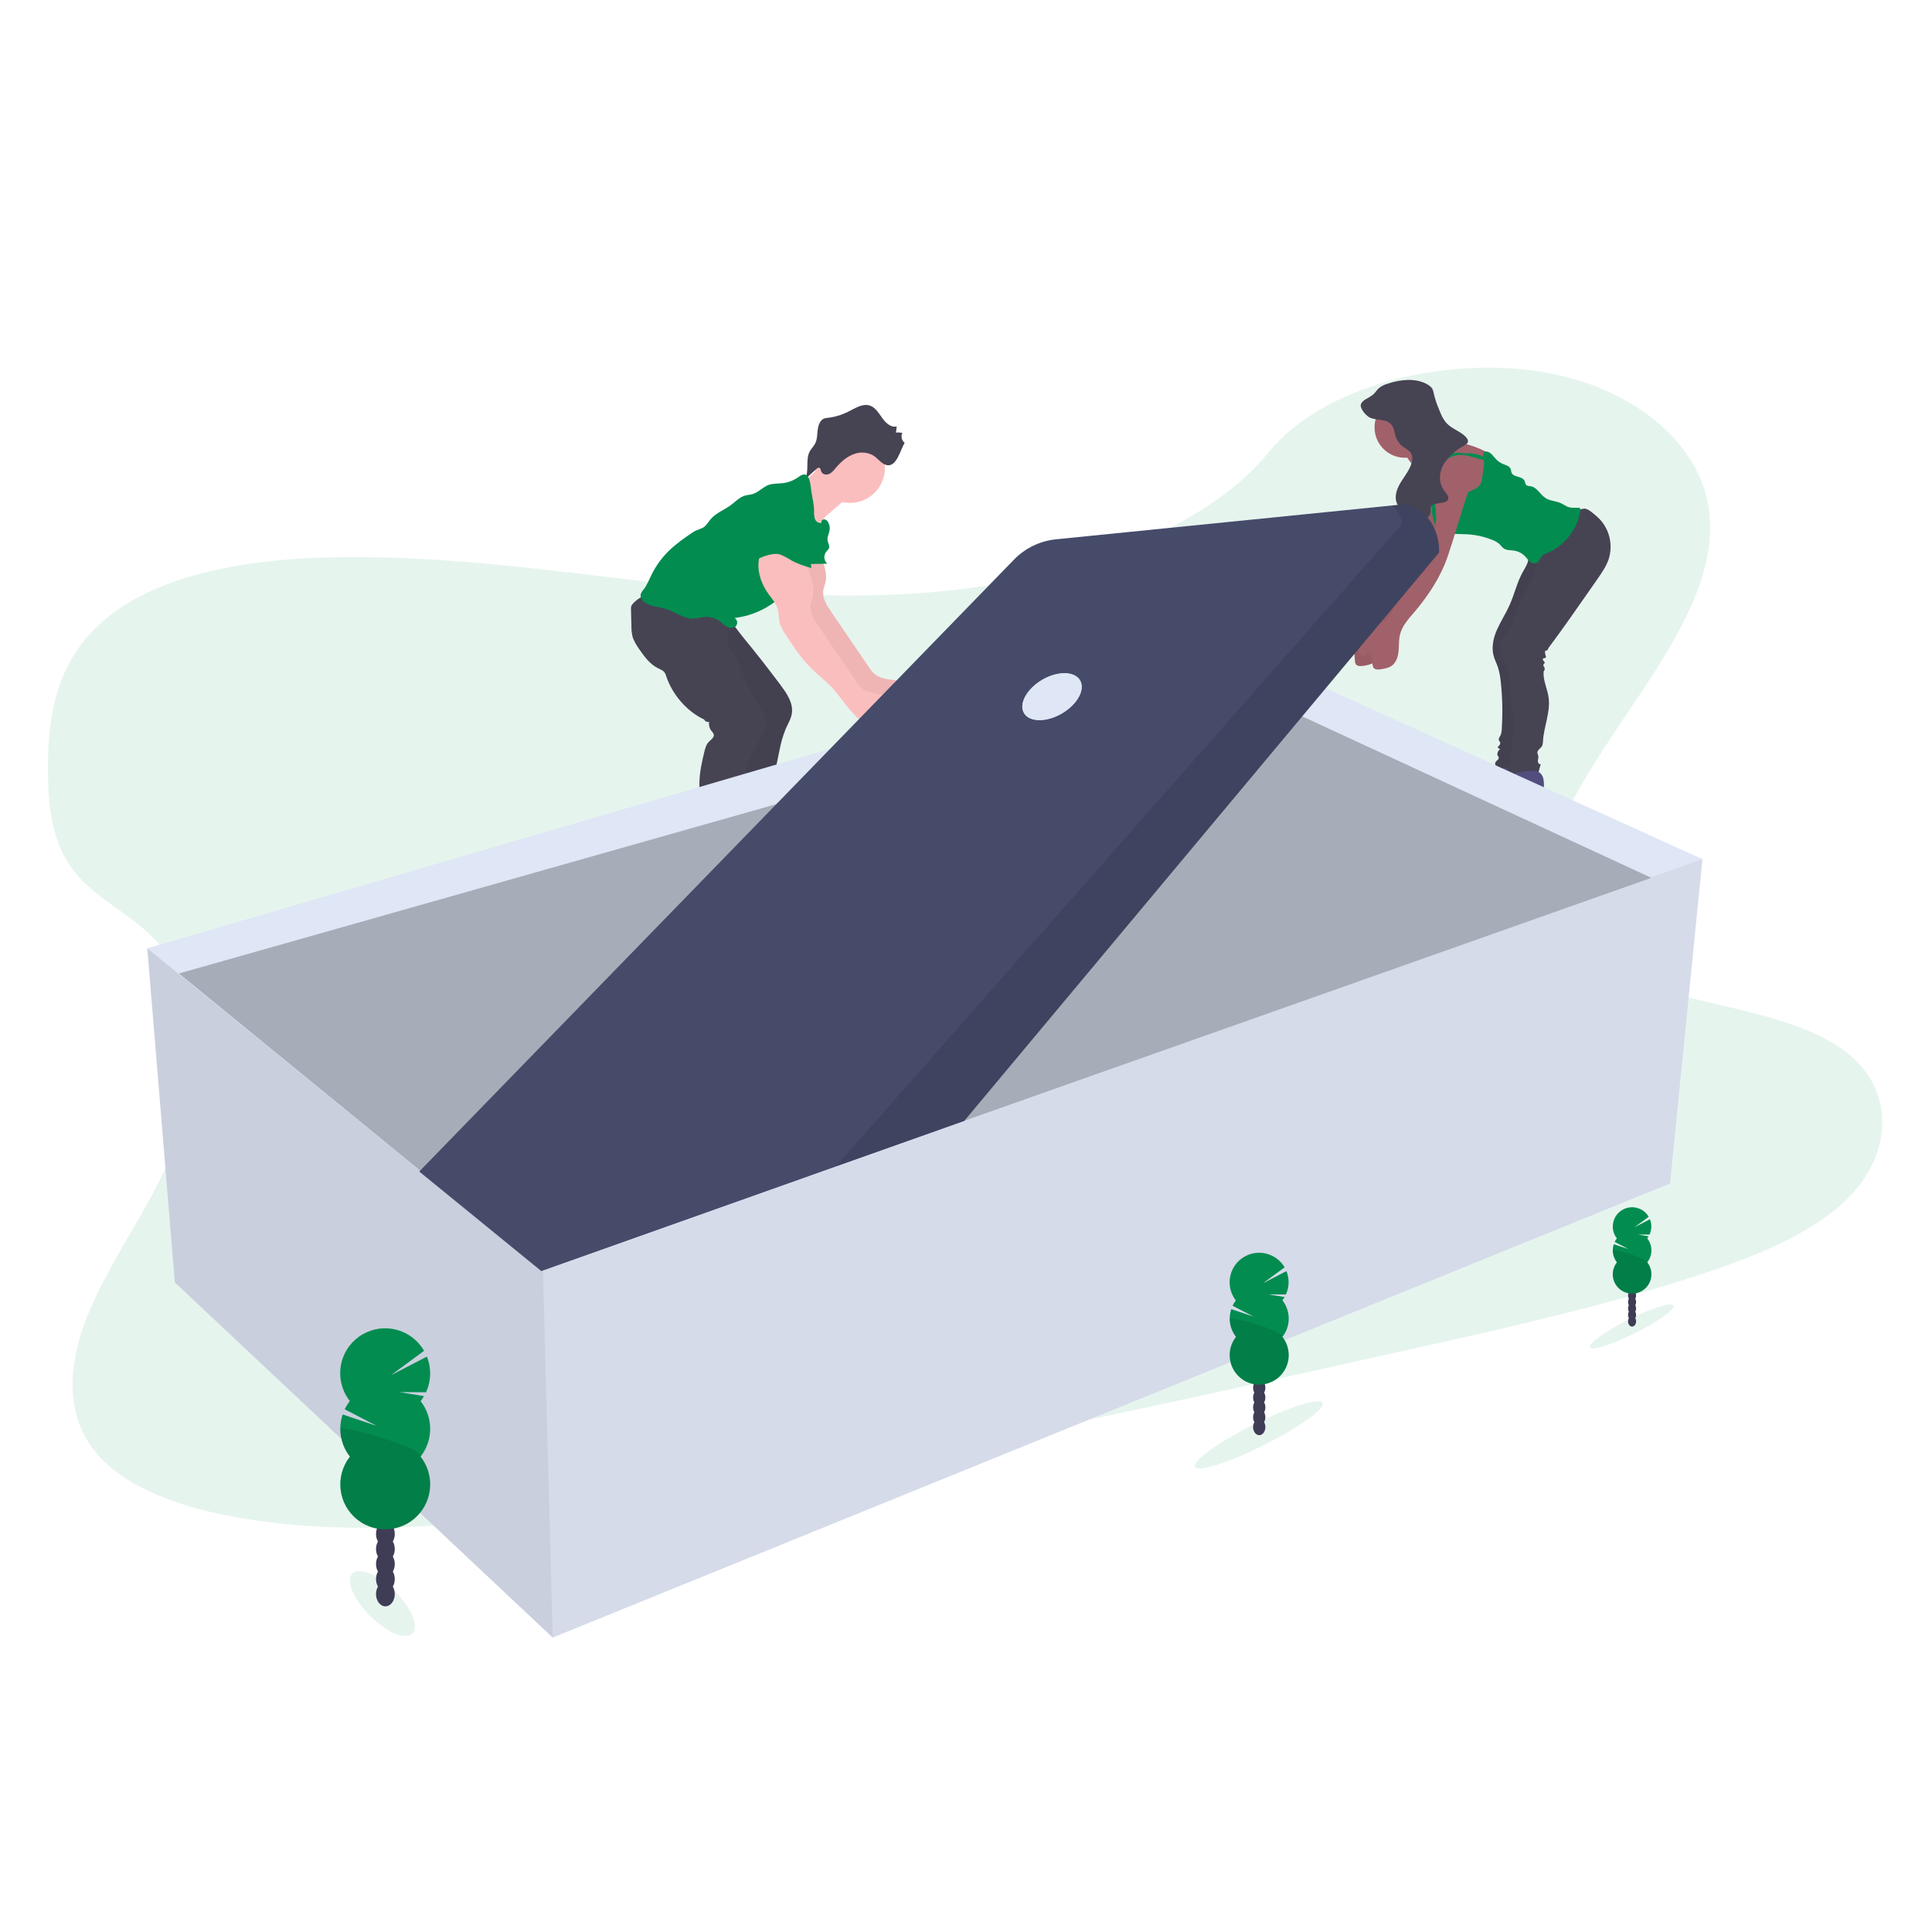 <?xml version="1.0" encoding="UTF-8"?>
<svg id="Layer_1" data-name="Layer 1" xmlns="http://www.w3.org/2000/svg" width="500" height="500" viewBox="0 0 500 500">
  <defs>
    <style>
      .cls-1 {
        fill: #3f3d56;
      }

      .cls-1, .cls-2, .cls-3, .cls-4, .cls-5, .cls-6, .cls-7, .cls-8, .cls-9, .cls-10, .cls-11, .cls-12 {
        stroke-width: 0px;
      }

      .cls-2 {
        fill: #dfe6f5;
      }

      .cls-3 {
        fill: #a7adb8;
      }

      .cls-4 {
        fill: #fbbebe;
      }

      .cls-5 {
        fill: #a1616a;
      }

      .cls-6 {
        fill: #514e7f;
      }

      .cls-7, .cls-9 {
        fill: #000;
      }

      .cls-7, .cls-9, .cls-12 {
        isolation: isolate;
      }

      .cls-7, .cls-12 {
        opacity: .1;
      }

      .cls-8 {
        fill: #464353;
      }

      .cls-9 {
        opacity: .05;
      }

      .cls-10, .cls-12 {
        fill: #028c50;
      }

      .cls-11 {
        fill: #454b69;
      }
    </style>
  </defs>
  <path class="cls-12" d="M257.69,151.17c-29.95,5.04-59.88,2.78-88.68-.48s-57.5-7.5-87.49-6.32c-19.28.78-40.76,4.6-54.19,15.79-12.93,10.78-14.92,25.36-14.93,38.52,0,9.9.84,20.14,7.82,28.05,4.83,5.48,12.26,9.42,17.86,14.47,19.49,17.6,13.64,45.2.94,68.66-5.96,11-13.25,21.82-17.3,33.08s-4.57,23.35,2.75,32.57c7.25,9.14,21.25,14.31,35.84,17.01,29.63,5.49,62.62,2.2,94.54-2.27,70.65-9.91,140.57-25.51,210.29-41.07,25.8-5.76,51.72-11.55,76.57-19.88,13.8-4.62,27.85-10.42,36.76-19.44,11.3-11.46,11.56-27.13.61-36.51-18.37-15.77-59.85-12.38-74.07-30.38-7.83-9.95-4.46-23.38,1.72-35.21,13.26-25.42,38.95-50.51,35.54-75.89-2.34-17.43-19.93-31.9-43.47-35.67-24.67-4-56.33,3.39-70.51,20.88-14.56,18-44.13,29.67-70.58,34.11Z"/>
  <path class="cls-5" d="M371.09,140.05c-.51,1.63-1.02,3.26-1.68,4.84-1.13,2.75-2.55,5.37-4.24,7.81-1.1,1.61-2.28,3.16-3.54,4.64-1.58,1.86-3.34,3.73-3.89,6.11-.32,1.37-.21,2.81-.35,4.2s-.59,2.89-1.72,3.73c-.81.6-1.85.78-2.84.94-.71.11-1.6.15-1.98-.47-.13-.25-.19-.53-.19-.81l-.17-2.05c-.04-.44-.19-1.01-.64-1.03s-.67.57-1.04.84c-.5.35-1.26,0-1.54-.53-.23-.58-.25-1.21-.05-1.8.62-2.36,2.22-4.35,4.4-5.46.75-.3,1.46-.68,2.14-1.12.69-.6,1.26-1.32,1.68-2.12,3.89-6.41,7.81-12.86,10.55-19.84.54-1.25.91-2.56,1.09-3.91.13-1.38-.08-2.75-.17-4.13-.16-2.47.07-4.95.68-7.35.13-.63.37-1.24.71-1.79,1.13-1.72,3.78-1.97,5.46-.78,1.25.96,2.04,2.4,2.17,3.97.12,1.39-.68,2.83-1.09,4.13-1.25,4.01-2.49,8.01-3.74,12Z"/>
  <path class="cls-9" d="M371.09,140.05c-.51,1.63-1.02,3.26-1.68,4.84-1.13,2.75-2.55,5.37-4.24,7.81-1.1,1.61-2.28,3.16-3.54,4.64-1.58,1.86-3.34,3.73-3.89,6.11-.32,1.37-.21,2.81-.35,4.2s-.59,2.89-1.72,3.73c-.81.6-1.85.78-2.84.94-.71.11-1.6.15-1.98-.47-.13-.25-.19-.53-.19-.81l-.17-2.05c-.04-.44-.19-1.01-.64-1.03s-.67.57-1.04.84c-.5.35-1.26,0-1.54-.53-.23-.58-.25-1.21-.05-1.8.62-2.36,2.22-4.35,4.4-5.46.75-.3,1.46-.68,2.14-1.12.69-.6,1.26-1.32,1.68-2.12,3.89-6.41,7.81-12.86,10.55-19.84.54-1.25.91-2.56,1.09-3.91.13-1.38-.08-2.75-.17-4.13-.16-2.47.07-4.95.68-7.35.13-.63.37-1.24.71-1.79,1.13-1.72,3.78-1.97,5.46-.78,1.25.96,2.04,2.4,2.17,3.97.12,1.39-.68,2.83-1.09,4.13-1.25,4.01-2.49,8.01-3.74,12Z"/>
  <path class="cls-6" d="M395.55,208.62c-.76.26-1.57.36-2.37.28-.06-.65-.94-.8-1.59-.77-.32-.01-.63.06-.91.21-.16.1-.29.26-.45.37-.28.16-.6.24-.93.24l-3.41.29c-1.52.13-3.1.25-4.52-.29-.28-.09-.54-.26-.73-.49-.39-.55,0-1.35.53-1.75s1.22-.59,1.76-1c1.18-.9,1.35-2.59,1.97-3.94.44-.85.99-1.65,1.63-2.37.46-.62,1-1.17,1.61-1.65,1.36-.99,2.94-.97,4.55-1.11,1.13-.1,2.2-.16,3.01.84,1,1.26.6,3.78.54,5.25-.08,1.98-.31,3.94-.7,5.88Z"/>
  <path class="cls-9" d="M395.55,208.62c-.76.26-1.57.36-2.37.28-.06-.65-.94-.8-1.59-.77-.32-.01-.63.06-.91.21-.16.1-.29.26-.45.37-.28.16-.6.24-.93.24l-3.41.29c-1.52.13-3.1.25-4.52-.29-.28-.09-.54-.26-.73-.49-.39-.55,0-1.35.53-1.75s1.22-.59,1.76-1c1.18-.9,1.35-2.59,1.97-3.94.44-.85.99-1.65,1.63-2.37.46-.62,1-1.17,1.61-1.65,1.36-.99,2.94-.97,4.55-1.11,1.13-.1,2.2-.16,3.01.84,1,1.26.6,3.78.54,5.25-.08,1.98-.31,3.94-.7,5.88Z"/>
  <path class="cls-8" d="M394.18,142.32c1.04.34,1.49,1.63,1.3,2.72s-.84,2.01-1.37,2.96c-1.52,2.72-2.17,5.82-3.45,8.65-.95,2.12-2.24,4.08-3.19,6.2-.94,2.12-1.52,4.52-.95,6.77.28,1.1.84,2.1,1.18,3.18.35,1.17.58,2.37.69,3.59.46,4.13.54,8.3.25,12.45,0,.51-.11,1.01-.31,1.47-.21.42-.58.84-.42,1.26.07.17.22.3.3.47.22.47-.22.97-.62,1.31.14.26.38.44.67.52-.59.38-.86,1.09-.68,1.76.36.05.38.6.16.88s-.57.46-.73.78c-.19.55.07,1.15.6,1.38.52.2,1.1.25,1.65.13.94-.13,1.87-.33,2.78-.6.3-.08.58-.21.84-.38.46-.44.73-1.04.76-1.68.21-1.71.27-3.43.19-5.15-.15-8.33,0-16.66.36-24.98.15-3.36,1.15-6.61,2.45-9.7.72-1.58,1.52-3.13,2.39-4.64,1.86-3.41,3.5-7.19,3.08-11.08-.05-.42-.2-.92-.61-.99-.16-.02-.33.01-.47.08-.86.4-1.7.86-2.5,1.38-1.32.77-2.81,1.21-4.34,1.28Z"/>
  <path class="cls-9" d="M394.18,142.32c1.04.34,1.49,1.63,1.3,2.72s-.84,2.01-1.37,2.96c-1.52,2.72-2.17,5.82-3.45,8.65-.95,2.12-2.24,4.08-3.19,6.2-.94,2.12-1.52,4.52-.95,6.77.28,1.1.84,2.1,1.18,3.18.35,1.17.58,2.37.69,3.59.46,4.13.54,8.3.25,12.45,0,.51-.11,1.01-.31,1.47-.21.42-.58.84-.42,1.26.07.17.22.3.3.47.22.47-.22.97-.62,1.31.14.26.38.44.67.52-.59.38-.86,1.09-.68,1.76.36.05.38.6.16.88s-.57.46-.73.78c-.19.55.07,1.15.6,1.38.52.2,1.1.25,1.65.13.94-.13,1.87-.33,2.78-.6.3-.08.58-.21.84-.38.46-.44.73-1.04.76-1.68.21-1.71.27-3.43.19-5.15-.15-8.33,0-16.66.36-24.98.15-3.36,1.15-6.61,2.45-9.7.72-1.58,1.52-3.13,2.39-4.64,1.86-3.41,3.5-7.19,3.08-11.08-.05-.42-.2-.92-.61-.99-.16-.02-.33.01-.47.08-.86.4-1.7.86-2.5,1.38-1.32.77-2.81,1.21-4.34,1.28Z"/>
  <path class="cls-8" d="M408.25,132.2c.54-.35,1.17-.55,1.81-.57.75.04,1.38.53,1.97,1,.69.53,1.35,1.11,1.96,1.72,2.6,2.78,3.49,6.74,2.33,10.36-.62,1.85-1.75,3.48-2.86,5.08l-2.27,3.26c-3.46,4.96-6.92,9.93-10.54,14.78,0,.24-.16.46-.39.53-.13.03-.29.03-.37.14-.04.07-.05.15-.05.22,0,.36.08.72.2,1.05.06.11.07.24.04.36-.12.27-.61.12-.77.37-.1.17.03.39.16.53s.31.3.29.5-.37.42-.36.66c0,.14.13.25.21.37.25.37.21.87-.11,1.19-.24,2.37,1.05,4.62,1.31,6.98.42,3.73-1.28,7.37-1.49,11.1.01.42-.07.84-.24,1.23-.35.65-1.26,1.04-1.21,1.77.07.3.15.6.25.89.07.42-.13.84-.13,1.26s.36.94.76.77c-.3.99-.56,1.99-.79,2.99l-7.93.65c-.09-.71-.06-1.43.07-2.14.16-.76.51-1.48.69-2.24.24-.76.12-1.58-.31-2.25.43,0,.8-.3.88-.72.07-.41.07-.83,0-1.23-.21-2.07.66-4.11.63-6.19-.02-1.64-.6-3.21-.89-4.82-.62-3.44.03-7.17-1.51-10.31-.93-1.9-2.21-4-1.17-5.83.51-.91,1.42-1.53,2.01-2.38.48-.81.84-1.68,1.07-2.59,1.22-3.78,3.2-7.29,4.93-10.88.47-.9.82-1.85,1.04-2.84.12-.87.17-1.75.13-2.64,0-1.59.1-3.17.29-4.74.04-.69.24-1.36.57-1.96.34-.45.77-.84,1.26-1.13,2.6-1.81,5.72-2.83,8.51-4.31Z"/>
  <path class="cls-6" d="M398.74,211.52c-.76.26-1.57.36-2.37.28-.06-.65-.94-.8-1.59-.77-.32-.01-.63.06-.91.21-.16.1-.29.26-.45.37-.28.16-.6.24-.93.24l-3.4.29c-1.52.13-3.1.25-4.53-.3-.28-.09-.54-.26-.72-.49-.39-.55,0-1.34.53-1.75s1.22-.59,1.75-.99c1.18-.91,1.35-2.59,1.98-3.94.44-.85.99-1.65,1.63-2.36.46-.61,1-1.17,1.61-1.65,1.37-.99,2.94-.97,4.55-1.11,1.14-.1,2.2-.17,3.01.84,1.01,1.26.6,3.78.55,5.25-.08,1.98-.31,3.94-.7,5.88Z"/>
  <circle class="cls-5" cx="363.59" cy="110.61" r="7.86"/>
  <path class="cls-5" d="M370.99,112.94c1.13.97,2.74,1.05,4.22,1.2,3.16.32,6.23,1.21,9.08,2.62.4.17.75.41,1.05.72.26.33.44.71.53,1.12.27.88.37,1.81.3,2.73-.1.89-.36,1.77-.76,2.57-1.09,2.26-2.77,4.17-4.87,5.55-.37.28-.79.48-1.23.59-1.03.21-2.03-.38-3.05-.65-.93-.24-1.91-.21-2.82.09-.84.28-1.76.81-2.59.46-.53-.3-.95-.77-1.17-1.34-.8-1.52-1.52-3.09-2.14-4.69-.22-.62-.48-1.23-.78-1.83-.91-1.74-2.48-3.08-3.27-4.87-.16-.28-.19-.62-.08-.92.15-.19.35-.34.58-.42,1.16-.67,2.22-1.5,3.14-2.48.52-.49,1.46-1.83,2.21-1.95.86-.15,1.09,1,1.65,1.49Z"/>
  <path class="cls-10" d="M370.81,128.91c.91.42,1.98.24,2.97.03,2.54-.53,5.12-1.07,7.47-2.17.74-.28,1.37-.77,1.83-1.41.29-.55.46-1.14.51-1.76l.42-2.94c.15-1.02-.11-1.96-.13-3-.03-.23.03-.47.17-.65.14-.12.33-.18.51-.16,1.18,0,1.9,1.26,2.72,2.1.48.48,1.05.86,1.68,1.12.75.31,1.68.53,1.99,1.28.13.31.11.67.24.99.53,1.26,2.78.84,3.36,2.1.16.35.15.79.42,1.07s.77.27,1.19.34c1.64.27,2.43,2.17,3.84,3.06,1.18.75,2.7.73,3.97,1.32.71.33,1.33.84,2.1,1.05s1.59.1,2.39.12c.17-.02.34.04.47.16.1.15.13.34.08.52-.79,5.05-4.19,9.31-8.94,11.2-.27.09-.52.21-.76.37-.71.53-.84,1.68-1.65,2.06-.6.21-1.26.07-1.72-.37-.45-.43-.87-.89-1.26-1.37-.74-.77-1.71-1.28-2.77-1.46-.97-.16-2.06-.04-2.85-.64-.32-.3-.62-.62-.9-.96-.59-.54-1.28-.96-2.04-1.22-2.07-.82-4.26-1.3-6.48-1.42-2.06-.11-4.2.07-6.15-.6-.51-.16-.98-.42-1.37-.78-.42-.45-.73-1-.91-1.59-.71-2.06-.86-4.27-.42-6.4Z"/>
  <path class="cls-10" d="M380.94,117.33c-.58-.05-1.16.02-1.74,0-.68,0-1.36-.17-2.04-.17-2.22.04-4.16,1.51-4.79,3.65-.06.17-.07.34-.03.52.05.17.21.29.39.27.23-.62.52-1.21.88-1.77.65-.89,1.58-1.53,2.64-1.84,1.06-.3,2.17-.34,3.24-.12.44.08.89.21,1.32.32l2.1.58c.39.1.77.21,1.15.35.29.11.78.51,1.07.52.39,0,.07-.34-.1-.56-.34-.47-.82-.81-1.37-.99-.87-.36-1.79-.61-2.72-.76Z"/>
  <path class="cls-5" d="M375.66,140.93c-.51,1.63-1.02,3.26-1.65,4.84-1.14,2.75-2.58,5.37-4.28,7.81-1.1,1.61-2.28,3.16-3.54,4.64-1.58,1.86-3.36,3.73-3.89,6.11-.32,1.37-.21,2.81-.35,4.2s-.59,2.89-1.72,3.73c-.81.6-1.85.78-2.85.94-.71.12-1.6.15-1.97-.47-.13-.25-.19-.53-.2-.81l-.17-2.05c-.04-.42-.2-1.01-.64-1.03s-.67.57-1.05.84c-.5.35-1.26,0-1.54-.53-.23-.58-.24-1.22-.04-1.8.62-2.36,2.22-4.35,4.39-5.46.75-.31,1.47-.68,2.14-1.12.69-.6,1.26-1.32,1.68-2.12,3.89-6.41,7.81-12.86,10.56-19.84.54-1.25.91-2.56,1.09-3.91.13-1.37-.08-2.75-.17-4.13-.16-2.47.07-4.95.68-7.35.13-.63.37-1.24.71-1.79,1.13-1.72,3.78-1.97,5.46-.78,1.25.96,2.04,2.4,2.18,3.97.12,1.39-.68,2.83-1.09,4.13-1.25,4-2.49,8-3.73,12Z"/>
  <path class="cls-8" d="M352.15,105.06c-.06-.65.52-1.26,1.19-1.68.7-.37,1.38-.79,2.02-1.26.6-.52.92-1.18,1.52-1.7.68-.52,1.44-.9,2.26-1.12,1.74-.61,3.57-.94,5.42-.98,1.87,0,3.78.42,5.19,1.37.34.21.64.49.88.82.22.4.36.84.42,1.3.33,1.41.79,2.79,1.36,4.12.58,1.48,1.2,3.02,2.58,4.16,1.47,1.22,3.71,1.93,4.68,3.41.22.27.29.62.21.95-.14.38-.58.63-.99.86-2.39,1.37-4.44,3.14-5.5,5.26s-1.02,4.62.48,6.57c.55.72,1.32,1.58.78,2.3-.84,1.1-3.65.47-4.3,1.64-.21.37-.08.8-.09,1.2,0,1.23-1.18,2.31-2.61,2.88s-3.09.7-4.7.77c-.43-.96-.47-2.05-.12-3.04.11-.21.15-.45.12-.69-.12-.27-.31-.5-.54-.67-1.72-1.62-1.36-4.02-.32-5.96s2.64-3.7,3.24-5.74c.29-1.01.3-2.15-.51-2.98-.46-.41-.95-.77-1.48-1.08-.94-.64-1.66-1.54-2.07-2.6-.48-1.34-.42-2.94-1.82-3.84-1.35-.84-3.24-.6-4.73-1.18-1.14-.41-2.48-2.15-2.57-3.11Z"/>
  <path class="cls-4" d="M212.13,140.51c-.31,3.43,2.28,6.76,1.52,10.11-.16.72-.47,1.4-.58,2.12-.31,1.99.87,3.88,2.01,5.55l9.75,14.31c.39.63.86,1.21,1.39,1.72,1.87,1.68,4.66,1.48,7.11,1.98,1.72.35,3.35,1.06,4.76,2.1.13.1.16.28.07.42,0,0,0,0,0,0-.82,1.13-2.15,1.76-3.54,1.68-.26.34,0,.84.35,1.07.52.37,1.26.46,1.35,1.35.03.31-.03.62-.18.89-.39.6-1,1.03-1.7,1.18-3.36,1.03-7.03-.78-9.55-3.25s-4.34-5.58-6.82-8.1c-1.37-1.39-2.94-2.58-4.35-3.92-2.82-2.69-5.02-5.96-7.13-9.23-.69-.95-1.22-2.01-1.54-3.14-.26-1.11-.14-2.3-.44-3.4-.39-1.45-1.45-2.61-2.34-3.82-1.73-2.38-2.88-5.3-2.66-8.23s2.05-5.84,4.83-6.82c.86-.34,1.8-.4,2.7-.16,1.13.35,1.97,1.29,2.75,2.19l1.85,2.14c.46.47.83,1.02,1.08,1.64.24.63.09,1.34-.38,1.82"/>
  <path class="cls-9" d="M212.13,140.51c-.31,3.43,2.28,6.76,1.52,10.11-.16.72-.47,1.4-.58,2.12-.31,1.99.87,3.88,2.01,5.55l9.75,14.31c.39.63.86,1.21,1.39,1.72,1.87,1.68,4.66,1.48,7.11,1.98,1.72.35,3.35,1.06,4.76,2.1.13.1.16.28.07.42,0,0,0,0,0,0-.82,1.13-2.15,1.76-3.54,1.68-.26.34,0,.84.35,1.07.52.37,1.26.46,1.35,1.35.03.31-.03.62-.18.89-.39.6-1,1.03-1.7,1.18-3.36,1.03-7.03-.78-9.55-3.25s-4.34-5.58-6.82-8.1c-1.37-1.39-2.94-2.58-4.35-3.92-2.82-2.69-5.02-5.96-7.13-9.23-.69-.95-1.22-2.01-1.54-3.14-.26-1.11-.14-2.3-.44-3.4-.39-1.45-1.45-2.61-2.34-3.82-1.73-2.38-2.88-5.3-2.66-8.23s2.05-5.84,4.83-6.82c.86-.34,1.8-.4,2.7-.16,1.13.35,1.97,1.29,2.75,2.19l1.85,2.14c.46.47.83,1.02,1.08,1.64.24.63.09,1.34-.38,1.82"/>
  <path class="cls-1" d="M204.75,228.77c2.13,1.3,4.78,1.38,7.26,1.07.4-.05.87-.08,1.13.23.37.45-.07,1.1-.52,1.46-1.46,1.1-3.18,1.8-4.99,2.05-1.62.23-3.25.34-4.88.32-4.45.08-8.92.15-13.33-.49-.25-.02-.5-.09-.73-.21-.28-.2-.48-.5-.55-.84-.3-1.14.28-2.38,1.16-3.17s2.01-1.26,3.11-1.68l3.87-1.51c.91-.35,2.36-1.29,3.36-1.22,1.82.14,3.57,3.07,5.11,3.97Z"/>
  <path class="cls-9" d="M204.75,228.77c2.13,1.3,4.78,1.38,7.26,1.07.4-.05.87-.08,1.13.23.37.45-.07,1.1-.52,1.46-1.46,1.1-3.18,1.8-4.99,2.05-1.62.23-3.25.34-4.88.32-4.45.08-8.92.15-13.33-.49-.25-.02-.5-.09-.73-.21-.28-.2-.48-.5-.55-.84-.3-1.14.28-2.38,1.16-3.17s2.01-1.26,3.11-1.68l3.87-1.51c.91-.35,2.36-1.29,3.36-1.22,1.82.14,3.57,3.07,5.11,3.97Z"/>
  <path class="cls-8" d="M202.05,177.37c1.61,2.14,3.28,4.62,2.88,7.27-.21,1.43-1.02,2.69-1.6,4.02-.73,1.82-1.28,3.71-1.62,5.64-.6,2.81-1.21,5.62-1.58,8.47-.42,3.22,1.56,12.54,1.74,15.78.04.78.13,1.63.68,2.19.21.22.5.42.59.69.06.28.01.57-.13.82-.91,2.05-2.77,3.57-4.83,4.44s-7.09,2.38-9.33,2.45c-.3.03-.6,0-.88-.11-.3-.18-.54-.45-.68-.78-1.62-3.1-.06-14.11-.09-17.6,0-2.92-.71-5.81-.58-8.73.1-2.34.73-4.62.96-6.95.37-3.82-.33-7.66-1.03-11.44-.54-2.89-1.08-5.79-1.77-8.65-.42-1.74-.91-3.5-1.87-5.04-.76-1.2-1.79-2.21-2.66-3.34-2.41-3.15-3.48-7.13-2.98-11.07.05-.39,5.59,1.4,6.07,1.61,1.99.85,3.82,2.02,5.41,3.48,1.26,1.22,2.29,2.85,3.41,4.22,1.59,1.93,3.15,3.88,4.7,5.84,1.75,2.24,3.48,4.49,5.19,6.76Z"/>
  <path class="cls-9" d="M202.05,177.24c1.61,2.15,3.28,4.62,2.88,7.28-.21,1.43-1.02,2.69-1.6,4.01-.73,1.82-1.28,3.71-1.62,5.64-.6,2.81-1.21,5.62-1.58,8.47-.42,3.22,1.56,12.54,1.74,15.78.04.78.13,1.63.68,2.19.21.22.5.4.59.69.06.28.01.57-.13.82-.91,2.05-2.77,3.58-4.83,4.45s-7.09,1.68-9.33,1.75c-.3.03-.6,0-.88-.11-.3-.18-.54-.45-.68-.78-1.62-3.1-.06-13.41-.09-16.9,0-2.92-.71-5.81-.58-8.73.1-2.34.73-4.62.96-6.95.37-3.82-.33-7.66-1.03-11.43-.54-2.9-1.08-5.79-1.77-8.65-.42-1.75-.91-3.51-1.87-5.04-.76-1.2-1.79-2.21-2.66-3.33-2.41-3.16-3.48-7.13-2.98-11.07.05-.39,5.59,1.41,6.07,1.62,1.99.84,3.82,2.02,5.41,3.48,1.26,1.22,2.29,2.85,3.41,4.2,1.59,1.93,3.15,3.88,4.7,5.84,1.75,2.24,3.48,4.5,5.19,6.77Z"/>
  <circle class="cls-4" cx="219.97" cy="121.12" r="9.04"/>
  <path class="cls-4" d="M211.83,120.74c-1.68,2.69-4.39,4.59-7.5,5.25l.68,2.46c1.18,4.25,2.49,8.75,5.78,11.69-.36-1.44.1-2.98.91-4.23.87-1.2,1.9-2.28,3.07-3.21l5.2-4.52c.16-.11.29-.25.39-.42.13-.32.13-.67,0-.99-.66-2.06-2.56-3.36-4.08-4.74-.77-.72-1.46-1.53-2.06-2.4-1.07-1.49-1.71,0-2.39,1.1Z"/>
  <path class="cls-8" d="M231.87,112.04l.2-1.68c-1.43.37-2.78-.84-3.69-2.1s-1.76-2.74-3.15-3.26c-1.68-.63-3.47.38-5.09,1.22-1.81,1.01-3.79,1.65-5.84,1.91-.33.01-.65.07-.97.16-1.05.37-1.54,1.68-1.7,2.88s-.11,2.46-.63,3.53c-.39.81-1.07,1.41-1.48,2.2-1.1,2.14-.04,5.06-1.2,7.16l2.9-2.65c.27-.24.64-.5.93-.29s.25.52.34.8c.28.84,1.31,1.07,2.06.75s1.29-1.04,1.84-1.68c1.28-1.51,2.81-2.84,4.62-3.48,1.59-.61,3.36-.5,4.86.29,1.35.76,2.34,2.54,4,2.61,2.27.08,3.21-4.14,4.26-5.81-.79-.6-1.04-1.68-.6-2.56-.17-.07-1.65-.25-1.68.01Z"/>
  <path class="cls-1" d="M194.22,228.69c1.78,1.6,4.1,2.46,6.5,2.42.61,0,1.45.12,1.46.73-.01.18-.08.35-.18.5-.76,1.26-1.95,2.2-3.36,2.63-1.31.39-2.69.33-4.05.26l-3.97-.21c-.75-.04-1.5-.08-2.25-.17s-1.55-.25-2.33-.37c-1.91-.27-3.85-.36-5.78-.27-.51.02-1.1,0-1.42-.38s-.15-1.09-.03-1.65c.24-1.15,0-2.35.22-3.51.38-2.02,2.12-3.58,4.05-4.31,1.78-.68,4.95-1.46,6.64-.33,1.82,1.22,2.91,3.2,4.51,4.65Z"/>
  <path class="cls-8" d="M190.29,160.87c-.35,1.68-1.96,2.94-2.01,4.64-.04,1.36.93,2.52,1.63,3.67.67,1.21,1.23,2.47,1.68,3.78,1.32,3.38,2.96,6.63,4.89,9.7.93,1.47,1.97,3.08,1.76,4.81-.15.81-.43,1.59-.84,2.3l-2.79,5.54c-.61,1.11-1.09,2.28-1.42,3.5-.24,1.05-.27,2.14-.42,3.22-.44,3.4-2.04,6.82-1.09,10.12.08.28.38.63.6.42-.92,1.72-1.68,3.46-1.59,5.41.04,1.02.35,2.1-.03,3.05-.21.37-.36.78-.42,1.2,0,.28.13.55.16.84.08.78-.64,1.44-1.39,1.68s-1.57.24-2.32.46c-1.45.42-2.49,1.68-3.74,2.55-1.26.88-2.75,1.36-4.28,1.4-.22.02-.44-.02-.63-.13-.22-.19-.35-.47-.35-.77-.13-1.41.44-2.8,1.54-3.7.24-.15.43-.35.57-.6.07-.22.08-.44.05-.67-.23-3.05-.17-6.11.16-9.15.15-.96.2-1.94.15-2.92-.08-.81-.32-1.62-.24-2.43s.5-1.54.74-2.32c.42-1.38.31-2.87.36-4.32.08-2.52.65-4.99,1.23-7.44.23-.96.48-1.97,1.16-2.69.58-.6,1.52-1.18,1.3-1.99-.12-.3-.3-.57-.53-.79-.55-.68-.79-1.56-.67-2.43-.51.13-1.04-.11-1.26-.59-4.54-2.14-8.2-6.42-9.82-11.17-.09-.35-.23-.69-.42-.99-.42-.59-1.15-.84-1.8-1.17-2.03-1.02-3.44-2.94-4.73-4.81-.75-1.09-1.5-2.21-1.82-3.5-.18-.83-.26-1.67-.25-2.52l-.11-4.37c-.02-.28,0-.57.08-.84.11-.26.27-.5.47-.69,1.23-1.32,2.86-2.2,4.64-2.52,1.19-.21,2.4-.17,3.61-.27,2.34-.2,4.65-.92,6.99-.75,3.67.27,6.95,2.82,8.67,6.07.6,1.16,1.24,2.15,2.54,2.17Z"/>
  <path class="cls-10" d="M210.68,132.43c-.05.67.04,1.35.27,1.99.28.61,1,1.09,1.63.84-.19-.42.31-.91.78-.86.47.11.85.43,1.03.88.31.62.42,1.33.3,2.02-.15.84-.65,1.68-.52,2.54.1.71.63,1.43.35,2.1-.18.3-.41.57-.67.81-.76.94-.66,2.31.24,3.13l-7.04.14c.26,1.18-.27,2.38-.87,3.42-3.43,5.82-9.38,9.71-16.09,10.49.67.39.89,1.25.5,1.92-.05.08-.1.15-.16.22-.57.57-1.54.5-2.26.13s-1.28-.98-1.94-1.45c-1.16-.82-2.57-1.2-3.98-1.07-.88.08-1.74.37-2.62.42-2.61.14-4.85-1.74-7.34-2.52-1.83-.56-3.9-.56-5.46-1.7-.66-.49-1.2-1.3-1.01-2.1.17-.46.43-.88.76-1.23.88-1.14,1.4-2.52,2.04-3.81,1.26-2.56,2.99-4.86,5.1-6.78,1.59-1.39,3.27-2.67,5.04-3.83.43-.32.88-.6,1.36-.84.64-.21,1.27-.46,1.87-.76.84-.52,1.31-1.44,1.94-2.18,1.39-1.63,3.54-2.38,5.26-3.66,1.15-.86,2.17-1.99,3.55-2.41.67-.2,1.38-.22,2.05-.42,1.52-.46,2.63-1.81,4.12-2.36,1.18-.42,2.48-.32,3.74-.47,1.38-.17,2.69-.67,3.83-1.46.38-.3.8-.55,1.26-.72,1.88-.57,2.04,2.94,2.22,4.16.26,1.8.73,3.61.73,5.43Z"/>
  <path class="cls-4" d="M208.84,144.22c-.31,3.43,2.27,6.76,1.52,10.11-.16.72-.47,1.4-.59,2.12-.31,1.99.88,3.88,2.01,5.55l9.75,14.31c.39.63.86,1.21,1.39,1.72,1.87,1.66,4.66,1.49,7.11,1.98,1.72.35,3.34,1.06,4.76,2.1.13.1.16.29.06.42-.82,1.12-2.15,1.76-3.54,1.68-.26.34,0,.84.35,1.07.52.36,1.26.46,1.35,1.35.04.31-.02.62-.18.89-.39.6-1,1.02-1.7,1.18-3.36,1.03-7.03-.78-9.55-3.25s-4.34-5.58-6.82-8.1c-1.37-1.39-2.94-2.58-4.35-3.93-2.82-2.69-5.02-5.96-7.13-9.23-.69-.95-1.22-2.01-1.54-3.14-.26-1.12-.14-2.3-.44-3.4-.39-1.45-1.46-2.6-2.34-3.82-1.73-2.38-2.89-5.3-2.66-8.23s2.04-5.83,4.81-6.83c.86-.34,1.8-.4,2.7-.16,1.14.35,1.97,1.29,2.75,2.19l1.85,2.14c.46.47.83,1.03,1.08,1.64.24.63.09,1.34-.38,1.82"/>
  <path class="cls-10" d="M203.91,130.14c1.28.08,2.69.21,3.6,1.12.38.42.68.9.91,1.42.88,1.79,1.73,3.66,1.8,5.65.05,1.59-.42,3.15-.65,4.73-.2,1.31.31,2.65.42,3.97-1.59-.48-3.69-1.15-5.13-1.97-.95-.62-1.95-1.14-3-1.56-1.53-.51-4.1.37-5.55,1.08-.08-1.02.69-2.8.61-3.82-.01-.43-.09-.85-.23-1.26-.22-.43-.47-.84-.77-1.22-1.14-1.85-.96-4.22.45-5.88,1.29-1.45,3.31-2,5.24-2.22,1.21-.14,2.44-.19,3.66-.13"/>
  <polygon class="cls-2" points="440.59 222.35 432.2 306.29 143.04 423.8 45.25 331.89 38.12 245.43 313.85 164.86 440.59 222.35"/>
  <polygon class="cls-7" points="143.04 423.8 45.25 331.89 38.12 245.43 140.52 328.95 143.04 423.8"/>
  <polygon class="cls-9" points="440.59 222.35 432.2 306.29 143.04 423.8 140.52 328.95 440.59 222.35"/>
  <polygon class="cls-3" points="46.3 251.94 315.74 175.56 427.37 227.18 140.31 328.74 46.3 251.94"/>
  <path class="cls-11" d="M363.58,130.48l-3.31.34-86.94,8.75c-4.14.41-8.01,2.27-10.91,5.26l-47.42,48.8-106.5,109.56,31.6,25.77,76.21-27.07,33.23-11.79,93.43-111.83,29.45-35.25s.76-10.03-8.83-12.52ZM274.79,184.66c-4.01,2.33-8.39,2.27-9.79-.14-.94-1.63-.27-3.92,1.5-5.95.93-1.05,2.02-1.94,3.23-2.64,3.32-1.93,6.88-2.21,8.81-.89.4.27.74.62.98,1.03,1.39,2.42-.73,6.26-4.74,8.58Z"/>
  <path class="cls-7" d="M363.58,130.48l-3.31.34c4.06,4.27,1.95,5.5,1.95,5.5l-31.9,36.2-114.01,129.37,33.23-11.79,93.43-111.83,29.45-35.25s.76-10.03-8.83-12.52Z"/>
  <path class="cls-2" d="M269.73,175.94c-1.21.69-2.3,1.58-3.23,2.62l12.03-3.52c-1.92-1.31-5.49-1.02-8.8.89Z"/>
  <path class="cls-2" d="M265,184.52c1.4,2.4,5.78,2.47,9.79.14s6.13-6.17,4.73-8.57c-.25-.41-.58-.77-.98-1.03l-12.03,3.52c-1.78,2.03-2.45,4.32-1.5,5.95Z"/>
  <ellipse class="cls-12" cx="325.79" cy="371.33" rx="18.5" ry="2.97" transform="translate(-131.85 185.34) rotate(-26.62)"/>
  <ellipse class="cls-1" cx="325.89" cy="369.33" rx="1.59" ry="2.09"/>
  <ellipse class="cls-1" cx="325.89" cy="366.77" rx="1.59" ry="2.09"/>
  <ellipse class="cls-1" cx="325.89" cy="364.22" rx="1.59" ry="2.09"/>
  <ellipse class="cls-1" cx="325.89" cy="361.67" rx="1.59" ry="2.09"/>
  <ellipse class="cls-1" cx="325.89" cy="359.12" rx="1.59" ry="2.09"/>
  <ellipse class="cls-1" cx="325.89" cy="356.57" rx="1.59" ry="2.09"/>
  <ellipse class="cls-1" cx="325.89" cy="354.01" rx="1.59" ry="2.09"/>
  <path class="cls-10" d="M331.86,336.55c.22-.28.41-.57.59-.88l-4.2-.69,4.54.03c.88-1.91.93-4.1.14-6.05l-6.08,3.15,5.61-4.12c-2.13-3.64-6.82-4.86-10.46-2.73s-4.86,6.82-2.73,10.46c.17.29.36.56.56.83-.33.43-.61.89-.84,1.38l5.46,2.82-5.8-1.95c-.83,2.45-.36,5.14,1.23,7.18-2.61,3.32-2.03,8.12,1.28,10.73s8.12,2.03,10.73-1.28c2.18-2.77,2.18-6.68,0-9.45,2.18-2.77,2.18-6.67,0-9.45h-.04Z"/>
  <path class="cls-7" d="M318.21,341.29c0,1.71.57,3.36,1.62,4.7-2.61,3.32-2.03,8.12,1.28,10.73s8.12,2.03,10.73-1.28c2.18-2.77,2.18-6.68,0-9.45,1.03-1.3-13.64-5.58-13.64-4.7Z"/>
  <ellipse class="cls-12" cx="422.31" cy="343.26" rx="12.09" ry="1.94" transform="translate(-109.04 225.61) rotate(-26.62)"/>
  <ellipse class="cls-1" cx="422.38" cy="341.96" rx="1.04" ry="1.36"/>
  <ellipse class="cls-1" cx="422.38" cy="340.29" rx="1.04" ry="1.36"/>
  <ellipse class="cls-1" cx="422.38" cy="338.62" rx="1.04" ry="1.36"/>
  <ellipse class="cls-1" cx="422.38" cy="336.96" rx="1.04" ry="1.36"/>
  <ellipse class="cls-1" cx="422.38" cy="335.29" rx="1.04" ry="1.36"/>
  <ellipse class="cls-1" cx="422.38" cy="333.62" rx="1.04" ry="1.36"/>
  <ellipse class="cls-1" cx="422.38" cy="331.95" rx="1.04" ry="1.36"/>
  <path class="cls-10" d="M426.28,320.53c.14-.18.27-.37.39-.57l-2.74-.45h2.97c.3-.66.46-1.37.46-2.1,0-.64-.12-1.27-.37-1.87l-3.97,2.06,3.67-2.69c-1.39-2.38-4.45-3.18-6.83-1.79-2.38,1.39-3.18,4.45-1.79,6.83.11.19.24.37.37.55-.22.28-.41.59-.57.91l3.56,1.85-3.78-1.26c-.54,1.6-.24,3.36.81,4.69-1.71,2.17-1.34,5.31.83,7.02,2.17,1.71,5.31,1.34,7.02-.83,1.43-1.81,1.43-4.37,0-6.19,1.43-1.81,1.43-4.37,0-6.18h-.02Z"/>
  <path class="cls-7" d="M417.36,323.62c0,1.12.38,2.21,1.07,3.09-1.71,2.17-1.34,5.31.83,7.02,2.17,1.71,5.31,1.34,7.02-.83,1.43-1.81,1.43-4.37,0-6.19.67-.85-8.92-3.65-8.92-3.09Z"/>
  <ellipse class="cls-12" cx="98.96" cy="415" rx="4.52" ry="10.98" transform="translate(-264.46 191.52) rotate(-45)"/>
  <ellipse class="cls-1" cx="99.74" cy="412.54" rx="2.43" ry="3.18"/>
  <ellipse class="cls-1" cx="99.74" cy="408.66" rx="2.43" ry="3.18"/>
  <ellipse class="cls-1" cx="99.74" cy="404.77" rx="2.43" ry="3.18"/>
  <ellipse class="cls-1" cx="99.74" cy="400.88" rx="2.43" ry="3.18"/>
  <ellipse class="cls-1" cx="99.74" cy="397" rx="2.43" ry="3.18"/>
  <ellipse class="cls-1" cx="99.74" cy="393.12" rx="2.43" ry="3.18"/>
  <ellipse class="cls-1" cx="99.74" cy="389.23" rx="2.43" ry="3.18"/>
  <path class="cls-10" d="M108.83,362.65c.33-.42.63-.87.9-1.33l-6.38-1.05,6.9.05c1.35-2.92,1.43-6.26.22-9.23l-9.26,4.8,8.54-6.3c-3.2-5.57-10.31-7.48-15.88-4.28-5.57,3.2-7.48,10.31-4.28,15.88.28.49.6.96.95,1.41-.52.66-.96,1.37-1.33,2.12l8.28,4.3-8.81-2.96c-1.25,3.72-.55,7.82,1.88,10.91-3.97,5.05-3.1,12.36,1.95,16.33s12.36,3.1,16.33-1.95c3.32-4.22,3.32-10.16,0-14.38,3.32-4.22,3.32-10.16,0-14.38l-.02.05Z"/>
  <path class="cls-7" d="M88.06,369.83c0,2.61.87,5.14,2.49,7.19-3.97,5.05-3.1,12.36,1.95,16.33s12.36,3.1,16.33-1.95c3.32-4.22,3.32-10.16,0-14.38,1.56-1.96-20.77-8.48-20.77-7.19Z"/>
</svg>